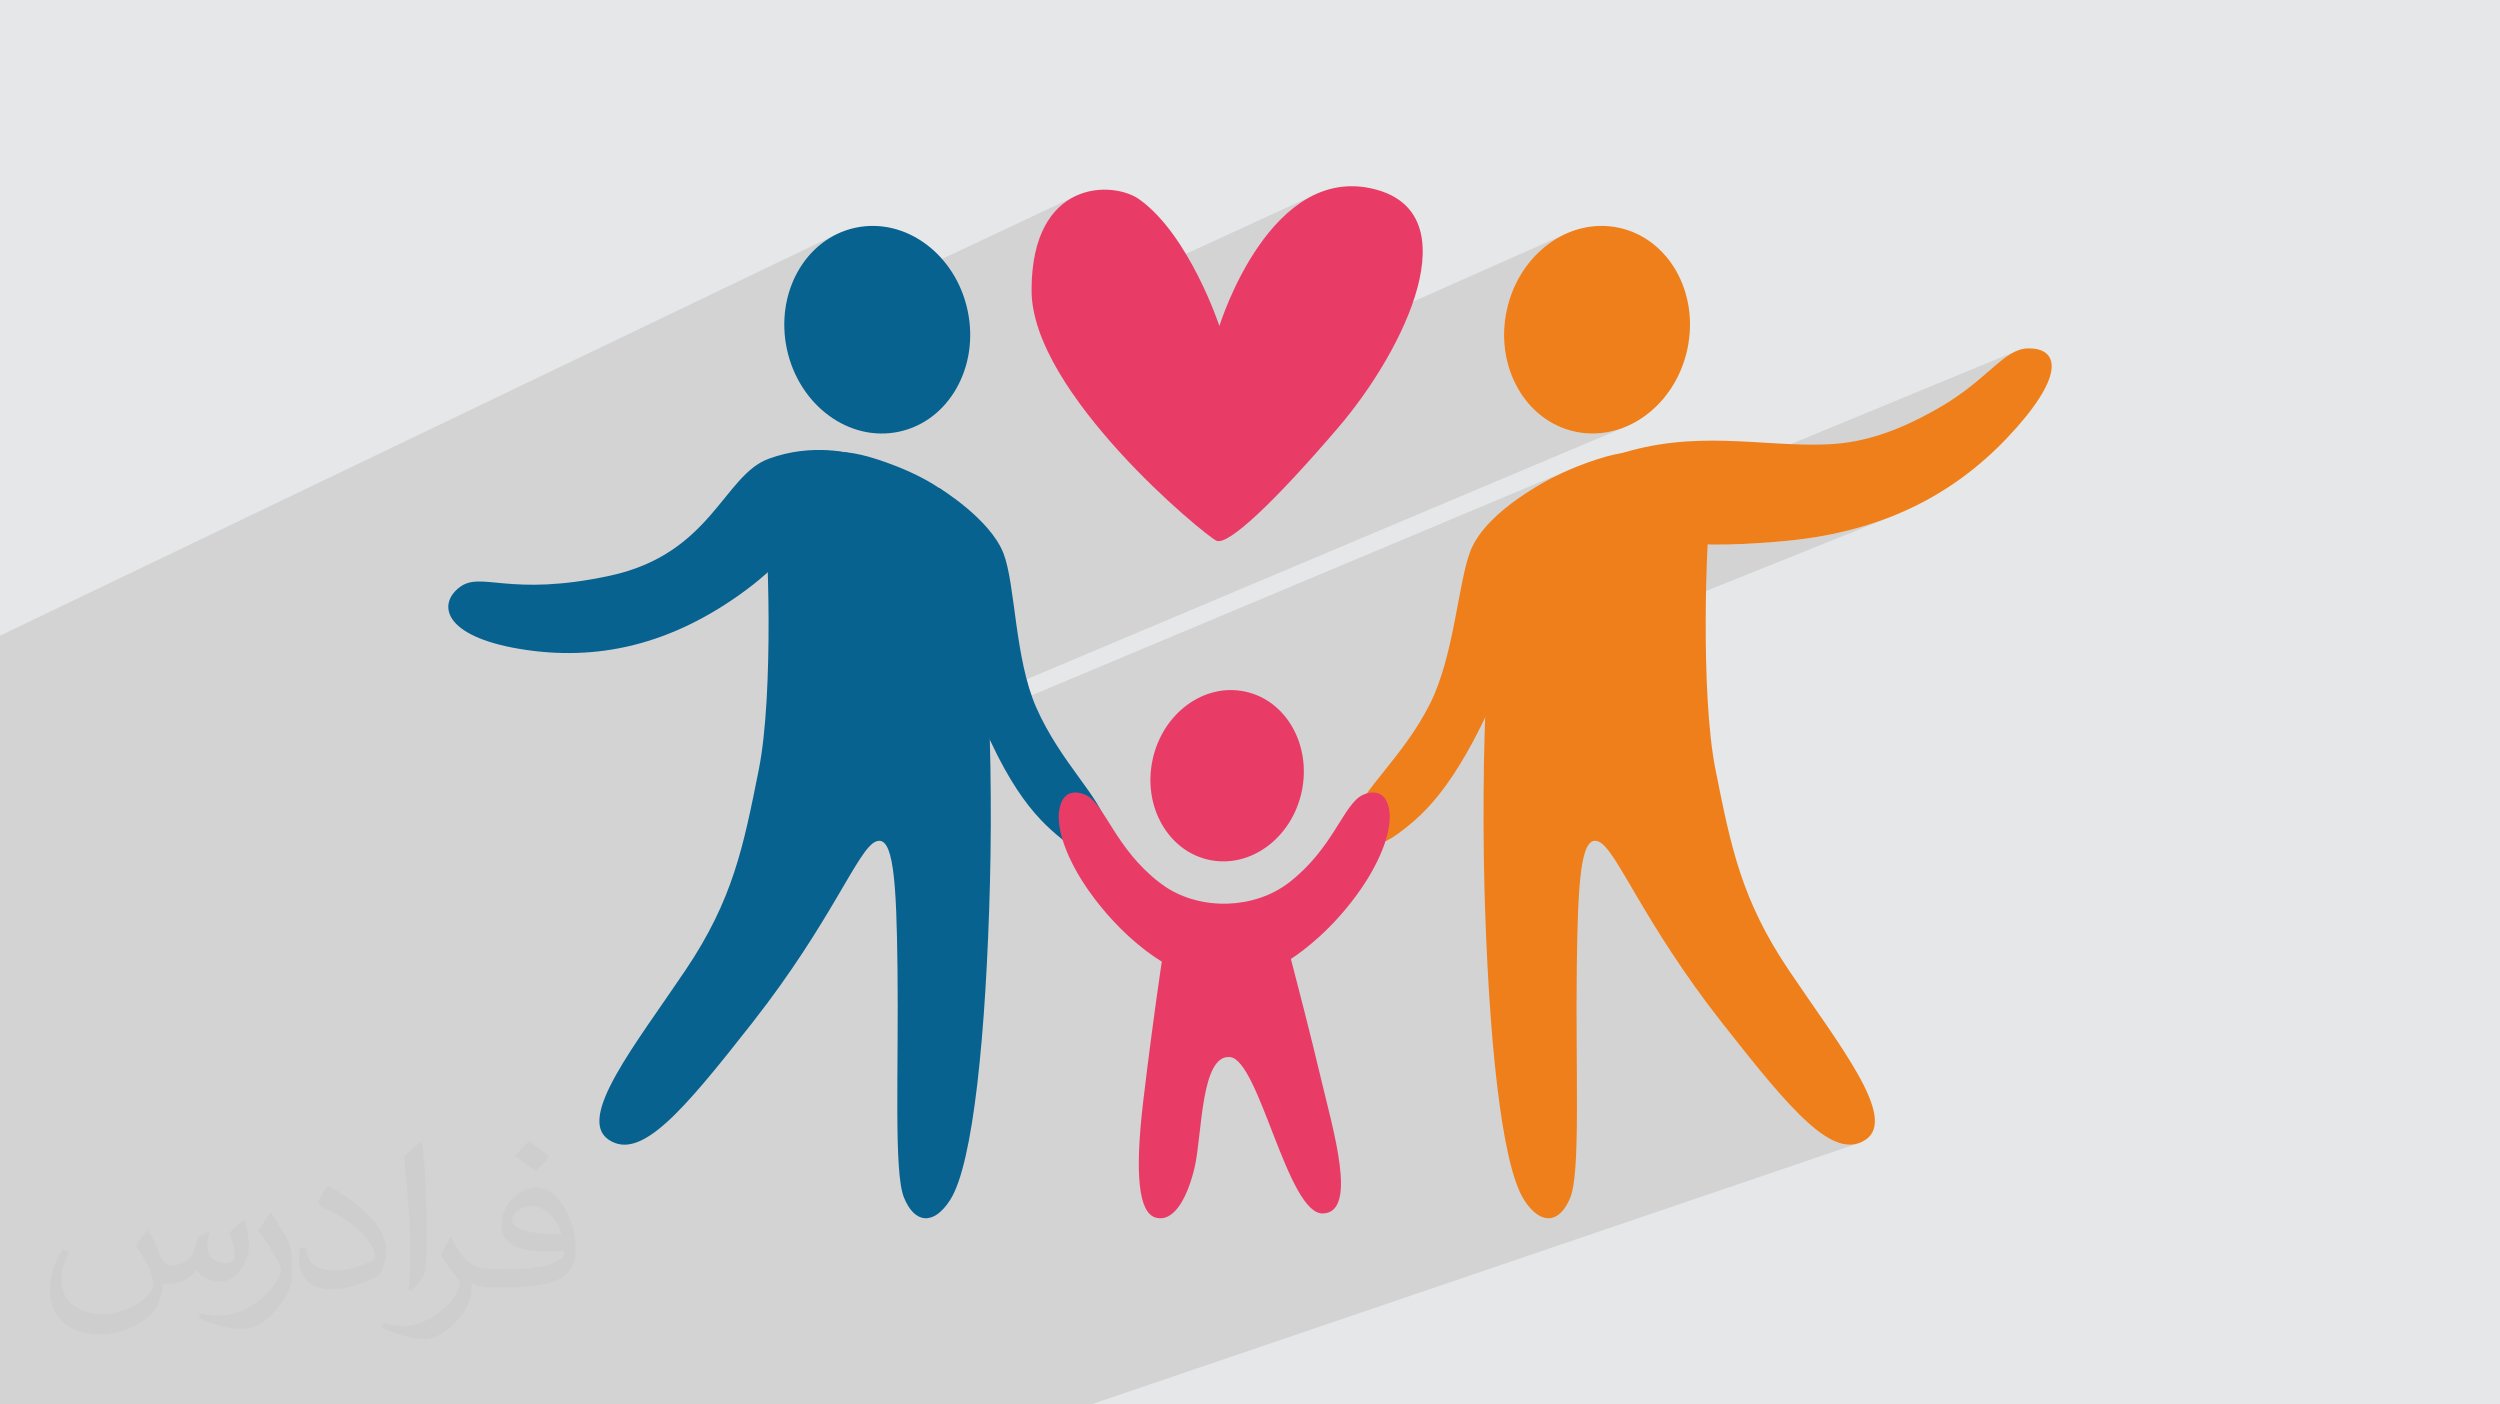 <?xml version="1.0" encoding="UTF-8"?>
<!DOCTYPE svg PUBLIC "-//W3C//DTD SVG 1.1//EN" "http://www.w3.org/Graphics/SVG/1.1/DTD/svg11.dtd">
<!-- Creator: CorelDRAW 2020 (64-Bit) -->
<svg xmlns="http://www.w3.org/2000/svg" xml:space="preserve" width="94.192mm" height="52.917mm" version="1.1" style="shape-rendering:geometricPrecision; text-rendering:geometricPrecision; image-rendering:optimizeQuality; fill-rule:evenodd; clip-rule:evenodd"
viewBox="0 0 9404.92 5283.66"
 xmlns:xlink="http://www.w3.org/1999/xlink"
 xmlns:xodm="http://www.corel.com/coreldraw/odm/2003">
 <defs>
  <style type="text/css">
   <![CDATA[
    .fil0 {fill:#E6E7E8}
    .fil4 {fill:#EF7F1A;fill-rule:nonzero}
    .fil3 {fill:#07628F;fill-rule:nonzero}
    .fil5 {fill:#E83C67;fill-rule:nonzero}
    .fil2 {fill:#373435;fill-opacity:0.031}
    .fil1 {fill:#2B2A29;fill-opacity:0.102}
   ]]>
  </style>
 </defs>
 <g id="Layer_x0020_1">
  <polygon class="fil0" points="-0,0 9404.92,0 9404.92,5283.66 -0,5283.66 "/>
  <polygon class="fil1" points="-0,3292.85 -0,3222.97 -0,3220.99 -0,3169.33 -0,3162.17 -0,3099.73 -0,3050.82 -0,3006.64 -0,3004.46 -0,3001.9 -0,2891.09 -0,2703.46 -0,2645.49 -0,2391.34 3151.27,879.19 3135.74,886.99 3120.72,895.6 3106.21,905.01 3092.24,915.18 3078.83,926.08 3065.98,937.69 3053.72,949.97 3042.06,962.9 3031.02,976.44 3020.61,990.58 3010.85,1005.27 3001.77,1020.5 2993.36,1036.23 2985.65,1052.44 2978.65,1069.08 2972.39,1086.15 2966.88,1103.61 2962.13,1121.42 2958.15,1139.56 2954.98,1158.02 2952.62,1176.74 2951.08,1195.71 2950.39,1214.89 2950.56,1234.26 2951.6,1253.55 4046.68,737.12 4030.12,745.68 4013.93,755.74 3998.23,767.37 3983.09,780.64 3968.62,795.62 3954.91,812.37 3942.06,830.95 3930.16,851.45 3919.31,873.92 3909.59,898.42 3901.11,925.04 3893.96,953.83 3888.23,984.86 3884.03,1018.2 3881.43,1053.91 3880.55,1092.07 3882.42,1128.72 3887.88,1166.13 3896.7,1204.19 3899.58,1213.44 4943.22,733.53 4915.41,748.33 4888.75,765.32 4863.25,784.29 4838.89,805 4815.69,827.22 4793.63,850.7 4772.71,875.22 4752.93,900.55 4734.28,926.44 4716.77,952.66 4700.37,978.98 4685.11,1005.15 4670.96,1030.96 4657.92,1056.16 4646,1080.51 4635.18,1103.8 4625.48,1125.77 4616.87,1146.18 4609.37,1164.83 4602.95,1181.46 4597.64,1195.84 4593.41,1207.73 4590.25,1216.9 4588.18,1223.12 4587.2,1226.15 4032.03,1476.28 4033.16,1477.99 4060.55,1516.7 4089.23,1554.96 4118.95,1592.63 4149.5,1629.58 4163.82,1646.2 5885.93,881.63 5870.31,889.47 5855.04,898.12 5840.13,907.55 5825.6,917.72 5811.5,928.64 5797.84,940.28 5784.65,952.61 5771.96,965.63 5759.79,979.31 5748.17,993.62 5737.12,1008.55 5726.68,1024.1 5716.88,1040.22 5707.72,1056.9 5699.24,1074.12 5691.48,1091.88 5684.45,1110.13 5678.19,1128.87 5672.71,1148.07 5668.05,1167.72 5664.27,1187.56 5661.42,1207.32 5659.47,1226.98 5658.42,1246.51 5658.25,1265.88 5658.94,1285.07 5660.47,1304.04 5662.84,1322.76 5666.01,1341.21 5669.99,1359.36 5674.73,1377.18 5680.25,1394.63 5686.51,1411.69 5693.5,1428.35 5701.21,1444.55 5709.63,1460.28 5718.71,1475.51 5728.47,1490.19 5738.87,1504.33 5749.91,1517.88 5761.58,1530.8 5773.84,1543.08 5786.69,1554.69 5800.1,1565.59 5814.07,1575.75 5828.58,1585.17 5843.6,1593.79 5859.13,1601.59 5875.16,1608.53 5891.64,1614.62 5908.59,1619.79 5925.98,1624.02 5943.58,1627.27 5961.16,1629.47 5978.69,1630.67 5996.15,1630.87 6013.52,1630.1 6030.75,1628.38 6047.83,1625.73 6064.75,1622.16 6081.44,1617.7 6097.92,1612.36 6114.12,1606.17 3662.6,2639.65 3674.75,2670.09 3686.14,2697.61 5919.48,1760.5 5906.84,1765.84 5893.81,1771.53 5880.47,1777.58 5866.89,1783.99 5853.14,1790.74 5839.3,1797.84 5838.82,1798.1 5845.98,1795.09 5843.13,1796.47 5835.04,1800.53 5822.33,1807.16 5815.76,1810.74 5811.65,1813.06 5797.99,1821.16 5784.54,1829.6 5771.37,1838.36 5762.35,1844.76 6079.72,1711.75 6051.81,1723.92 6031.72,1738.72 6018.62,1755.67 6011.67,1774.32 6010.04,1794.18 6012.92,1814.79 6019.46,1835.67 6028.83,1856.36 6040.21,1876.37 6052.76,1895.25 6065.66,1912.51 6078.08,1927.69 6087.8,1938.75 7587.62,1319.56 7579.73,1323.04 7571.86,1327.03 7563.98,1331.52 7556.06,1336.49 7548.07,1341.9 7539.99,1347.74 7531.8,1353.99 7523.46,1360.62 7514.94,1367.61 7506.23,1374.95 7497.28,1382.61 7488.08,1390.55 7478.6,1398.78 7468.8,1407.26 7458.67,1415.97 7448.16,1424.88 7437.27,1433.99 7425.96,1443.26 7414.21,1452.66 7401.96,1462.19 7389.22,1471.81 7375.96,1481.51 7362.13,1491.26 7347.73,1501.05 7332.71,1510.84 7317.04,1520.63 7300.72,1530.37 7282.91,1540.61 7265.47,1550.34 7248.37,1559.59 7231.6,1568.37 7215.17,1576.68 7199.07,1584.55 7183.28,1591.99 7167.82,1599 7152.66,1605.59 7137.8,1611.79 6184.78,2002.56 6201.02,2008.87 6222.37,2016.15 6246.16,2023.15 6272.46,2029.72 6301.36,2035.69 6332.92,2040.88 6367.21,2045.14 6376.16,2045.99 6385.62,2046.72 6395.57,2047.34 6405.97,2047.85 6416.79,2048.25 6428.01,2048.54 6439.58,2048.74 6451.48,2048.84 6463.69,2048.84 6476.18,2048.75 6488.91,2048.58 6501.84,2048.32 6514.96,2047.98 6528.23,2047.56 6541.62,2047.07 6555.1,2046.5 6568.64,2045.88 6582.2,2045.18 6595.77,2044.43 6609.32,2043.62 6622.8,2042.76 6636.2,2041.84 6649.47,2040.88 6662.6,2039.87 6675.54,2038.82 6688.28,2037.74 6700.78,2036.63 6713,2035.48 6724.92,2034.3 6736.51,2033.1 6747.74,2031.88 6758.59,2030.65 6793.14,2026.24 6827.03,2021.18 6860.29,2015.47 6892.91,2009.13 6924.92,2002.15 6956.3,1994.56 6987.07,1986.36 7017.25,1977.57 7046.83,1968.17 7075.84,1958.21 7104.27,1947.66 7132.14,1936.55 5592.95,2554.56 5592.73,2558.73 5590.27,2611.28 5588.09,2664.69 5586.2,2718.8 5584.59,2773.49 5583.25,2828.61 5582.2,2884.01 5581.43,2939.57 5580.94,2995.14 5580.74,3050.56 5580.81,3105.71 5581.17,3160.45 5581.8,3214.62 5582.72,3268.1 5583.9,3319.82 5991.16,3164.84 5996.38,3163.38 6001.92,3163.1 6007.76,3164.01 6013.95,3166.13 6020.38,3169.55 6027.02,3174.36 6033.88,3180.54 6041.01,3188.07 6048.44,3196.92 6056.2,3207.05 6064.32,3218.47 6072.84,3231.13 6081.77,3245.02 6091.17,3260.1 6101.04,3276.37 6111.45,3293.78 6122.4,3312.34 6133.94,3331.99 6146.1,3352.71 6158.91,3374.5 6172.39,3397.33 6186.57,3421.16 6201.51,3445.97 6217.22,3471.75 6233.74,3498.47 6251.1,3526.1 6269.33,3554.62 6288.45,3584 6308.52,3614.24 6329.55,3645.28 6351.57,3677.12 6374.64,3709.73 6398.75,3743.09 6423.96,3777.18 6450.3,3811.96 6477.8,3847.42 6502.04,3878.25 6525.68,3908.2 6548.75,3937.27 6571.24,3965.42 6593.18,3992.62 6614.57,4018.86 6635.43,4044.11 6655.77,4068.34 6675.61,4091.56 6694.94,4113.7 6713.81,4134.77 6732.19,4154.73 6750.1,4173.57 6767.57,4191.26 6784.61,4207.79 6801.22,4223.12 6817.42,4237.23 6833.21,4250.09 6848.63,4261.69 6863.66,4272.01 6878.33,4281.02 6892.63,4288.7 6906.6,4295.02 6920.25,4299.95 6933.57,4303.49 6946.59,4305.61 6959.32,4306.28 6971.77,4305.48 6983.94,4303.19 6995.86,4299.37 4104.06,5283.66 3794.4,5283.66 3511.51,5283.66 2945.9,5283.66 2936.14,5283.66 2457.5,5283.66 2417.3,5283.66 2382.05,5283.66 1584.32,5283.66 1295.87,5283.66 1218.97,5283.66 1116.84,5283.66 1102.84,5283.66 445.71,5283.66 425.58,5283.66 423.48,5283.66 45.29,5283.66 -0,5283.66 -0,5226.02 -0,5217.19 -0,5203.51 -0,5192.14 -0,5178.12 -0,5072.8 -0,5067.89 -0,5027.61 -0,5013.46 -0,5013.24 -0,4976 -0,4967.84 -0,4850.29 -0,4805.05 -0,4800.23 -0,4766.52 -0,4754.42 -0,4693.77 -0,4659.01 -0,4635.75 -0,4624.06 -0,4624.04 -0,4538.5 -0,4526.69 -0,4518.94 -0,4481.72 -0,4474.63 -0,4452.05 -0,4370.71 -0,4295.61 -0,4259.73 -0,4247.45 -0,4244.3 -0,4183.69 -0,4132.15 -0,4106.1 -0,4063.36 -0,3999.5 -0,3992.03 -0,3654.7 -0,3501.41 -0,3494.81 -0,3412.57 -0,3320.72 "/>
  <path class="fil2" d="M557.14 4629.28c17.95,27.21 29.6,53.36 40.96,82.43 8.45,16.91 12.93,48.09 52.57,48.09 11.61,0 28.28,-3.42 43.06,-11.61 16.63,-8.73 29.32,-21.94 35.94,-42l15.85 -53.36 38.57 -19.02 2.64 2.64c-5.27,20.09 -6.59,39.36 -6.59,54.43 0,44.63 38.57,61.56 69.22,61.56 17.95,0 34.09,-8.73 34.09,-25.11 0,-21.13 -8.98,-57.06 -20.62,-89.29 17.95,-17.95 35.94,-35.94 56.53,-50.47l3.17 1.6c8.98,38.04 14,75.56 14,100.66 0,24.57 -10.83,51.79 -19.81,69.49 -18.49,34.87 -51.25,62.62 -90.87,62.62 -30.1,0 -63.65,-15.07 -86.66,-43.06l-1.32 0c-21.66,26.96 -55.22,51.25 -108.86,51.25l-16.63 0c-2.64,35.41 -10.29,60.49 -21.94,82.95 -31.95,62.34 -126.81,106.47 -216.1,106.47 -124.17,0 -186.51,-71.59 -186.51,-166.96 0,-58.91 19.27,-113.6 48.88,-152.42l24.29 10.04c-18.49,35.41 -30.91,68.68 -30.91,101.45 0,89.29 72.66,131.83 156.4,131.83 77.68,0 173.83,-49.41 191.28,-106.72 -6.59,-62.62 -30.1,-91.93 -66.04,-148.99 10.83,-19.02 24.83,-38.04 42.28,-58.38l3.17 0 0 0 0 0 -0.02 -0.09zm1432.14 -336.04c26.15,16.39 51.79,35.66 76.87,57.85 -14,19.81 -31.45,37.79 -53.11,53.64 -25.11,-20.34 -50.19,-37.79 -75.84,-56.27 17.42,-19.55 34.62,-38.29 52.04,-55.22l0 0 0 0 0 0 0 0 0 0 0.03 0zm13.47 244.11c-42.28,0 -76.87,27.75 -76.87,48.34 0,44.13 84.53,57.85 185.72,57.31 -12.68,-51.79 -57.06,-105.68 -108.86,-105.68l0.01 0.03zm-94.86 236.19c54.96,0 103.04,-1.6 139.74,-10.83 40.96,-10.29 75.56,-30.91 75.56,-45.17 0,-3.7 0,-8.19 -1.32,-11.89 -22.98,2.11 -49.41,2.11 -72.38,2.11 -74.49,0 -131.55,-16.91 -154.02,-58.66 -5.55,-11.61 -9.51,-24.57 -9.51,-39.36 0,-40.43 17.42,-79.79 48.09,-107 25.61,-22.45 53.89,-36.44 82.67,-36.44 52.04,0 93.51,41.75 122.57,107.54 15.85,35.94 26.68,77.4 26.68,129.72 0,34.87 -9.51,64.19 -31.17,85.85 -40.43,39.11 -114.92,53.89 -229.04,53.89l-51.79 0 0 0 -13.47 0c-28.28,0 -48.62,-5.02 -64.72,-17.42l-2.64 0c0.79,6.59 1.32,12.93 1.32,19.02 0,25.61 -8.45,58.38 -25.61,84.53 -50.72,75.3 -105.68,108.04 -153.24,108.04 -48.09,0 -107,-18.49 -160.11,-42.54l9.51 -18.49c17.17,7.13 40.96,11.89 73.7,11.89 85.85,0 198.66,-82.43 212.66,-163 -3.17,-6.59 -8.98,-15.32 -17.17,-24.57 -25.11,-29.85 -40.96,-54.68 -55.75,-80.83 12.68,-25.11 24.29,-45.17 35.13,-63.4l4.49 -0.53c36.72,74.77 69.99,117.55 144.23,117.55l11.61 0 0 0 53.89 0 0 0 0 0 0 0 0 0 0 0 0.09 0.01zm-371.98 79c6.34,-34.34 6.87,-72.91 6.87,-108.86l0 -53.36c0,-99.6 -12.68,-244.36 -22.98,-338.68 17.95,-19.27 43.06,-42 62.87,-57.31l5.81 1.6c13.47,118.62 16.63,256 16.63,383.06 0,33.3 -1.32,65.79 -4.49,89.55 -1.85,30.1 -19.27,52.83 -56.53,87.7l-8.19 -3.7zm-382.8 -157.19c1.85,46.77 24.83,83.49 105.15,83.49 49.93,0 92.19,-12.93 138.96,-35.13 8.45,-3.7 12.93,-8.73 12.93,-12.93 0,-29.32 -22.45,-68.15 -60.23,-103.55 -36.72,-33.3 -85.34,-62.62 -130.76,-82.18 -15.6,-6.59 -20.62,-13.47 -20.62,-20.09 0,-13.47 17.95,-41.75 32.77,-62.09l5.02 -0.53c52.04,27.21 110.17,67.64 153.24,112.53 39.11,41.47 63.4,83.49 63.4,129.19 0,33.81 -10.29,65.51 -26.96,95.11 -57.06,28.79 -117.83,50.72 -178.06,50.72 -73.17,0 -123.1,-34.34 -123.1,-114.92 0,-8.73 0,-22.19 3.17,-39.64l25.11 0 0 0 0 0 0 0 0 0 0 0 -0.02 0zm-132.37 -132.9l45.45 73.45c16.63,27.21 32.23,56.81 32.23,103.55l0 59.7c0,48.34 -30.91,100.13 -80.83,151.38 -39.11,34.62 -73.7,49.41 -105.68,49.41 -47.55,0 -101.98,-14.79 -164.85,-41.75l7.13 -18.49c19.81,5.27 42.79,9.77 71.06,9.77 90.36,-0.53 182.8,-66.57 225.08,-147.15 5.02,-9.26 6.87,-17.95 6.87,-24.04 0,-9.26 -5.02,-19.55 -8.98,-28.79 -22.98,-43.31 -48.62,-82.95 -76.87,-119.68 14.79,-23.25 29.6,-45.7 45.7,-67.9l3.7 0.53 0 0 0 0 0 0 0 0 0 0 -0.02 0.01z"/>
  <g id="_1570578829792">
   <path class="fil3" d="M3640.07 1167.72c45.29,211.88 -70.17,416.17 -257.92,456.3 -187.75,40.14 -376.67,-99.08 -421.96,-310.97 -45.29,-211.87 70.18,-416.17 257.93,-456.31 187.75,-40.14 376.66,99.09 421.95,310.98z"/>
   <path class="fil3" d="M3294.17 1726.25c0,0 246.43,72.47 328.56,193.27 82.15,120.8 115.74,844.73 101.47,1401.23 -14.5,565.32 -62.81,1058.17 -149.78,1193.46 -63.78,99.23 -135.29,86.98 -173.95,-9.67 -38.65,-96.63 -19.33,-473.52 -24.15,-864.9 -4,-324.61 -14.5,-502.51 -82.15,-473.51 -67.65,29 -164.28,299.58 -463.86,681.29 -261.69,333.46 -420.36,521.84 -541.16,439.69 -120.8,-82.14 101.47,-357.56 289.91,-637.8 178.72,-265.79 217.43,-463.85 275.41,-753.77 57.98,-289.9 33.83,-889.04 19.33,-976.02 -14.5,-86.97 111.12,-294.73 420.36,-193.27z"/>
   <path class="fil3" d="M3209.62 1708.12c0,0 -149.79,-44.69 -318.9,18.12 -169.12,62.81 -215.01,357.55 -596.74,439.68 -381.71,82.15 -483.19,-19.32 -565.32,43.49 -82.15,62.81 -62.8,183.61 227.1,231.93 289.91,48.32 571.36,-14.5 851.61,-222.26 280.25,-207.77 402.25,-510.97 402.25,-510.97z"/>
   <path class="fil3" d="M3532.14 1834.96c0,0 192.06,115.95 242.79,246.42 45.37,116.66 41.79,394.15 123.22,579.82 90.59,206.56 250.03,347.88 260.91,438.49 12.28,102.34 -50.73,148.59 -163.06,57.98 -103.72,-83.65 -224.69,-206.56 -376.89,-634.18 -81.7,-229.53 -86.97,-688.53 -86.97,-688.53z"/>
   <path class="fil4" d="M5668.05 1167.72c-45.3,211.88 70.18,416.17 257.93,456.3 187.75,40.14 376.66,-99.08 421.95,-310.97 45.29,-211.87 -70.18,-416.17 -257.93,-456.31 -187.75,-40.14 -376.66,99.09 -421.95,310.98z"/>
   <path class="fil5" d="M4335.91 2858.27c-37.37,174.85 57.92,343.43 212.85,376.55 154.93,33.12 310.82,-81.77 348.2,-256.62 37.37,-174.84 -57.92,-343.42 -212.85,-376.55 -154.93,-33.11 -310.83,81.79 -348.2,256.62z"/>
   <path class="fil4" d="M6013.95 1726.25c0,0 -246.42,72.47 -328.56,193.27 -82.14,120.8 -115.73,844.73 -101.47,1401.23 14.49,565.32 62.81,1058.17 149.79,1193.46 63.78,99.23 135.29,86.98 173.94,-9.67 38.65,-96.63 19.33,-473.52 24.16,-864.9 4,-324.61 14.49,-502.51 82.14,-473.51 67.65,29 164.28,299.58 463.86,681.29 261.69,333.46 420.37,521.84 541.16,439.69 120.81,-82.14 -101.47,-357.56 -289.9,-637.8 -178.72,-265.79 -217.43,-463.85 -275.42,-753.77 -57.97,-289.9 -33.82,-889.04 -19.32,-976.02 14.5,-86.97 -111.14,-294.73 -420.37,-193.27z"/>
   <path class="fil4" d="M6106.3 1958.18c0,0 -197.72,-189.37 -26.58,-246.43 297.58,-99.2 550.19,-29.49 794.78,-40.12 103.89,-4.52 234.44,-29.41 426.22,-141.26 177.81,-103.7 237.16,-217.12 327.59,-219.67 103.36,-2.91 151.35,79.52 -43.48,299.58 -194.84,220.05 -454.19,376.88 -826.24,420.36 -113.45,13.27 -298.75,24.19 -391.38,14.5 -190.3,-19.92 -260.91,-86.97 -260.91,-86.97z"/>
   <path class="fil4" d="M5845.98 1795.09c0,0 -251.86,119.59 -314.1,277.2 -45.97,116.41 -60.87,391.65 -151.21,573.15 -100.52,201.91 -266.64,335.34 -281.9,425.3 -17.22,101.63 43.46,150.87 160.08,65.84 107.66,-78.51 234.45,-195.41 407.21,-615.14 92.75,-225.29 179.93,-726.35 179.93,-726.35z"/>
   <path class="fil5" d="M5118.14 3346.76c76.46,-110.01 123.04,-229.12 106.87,-306.54 -19.03,-91.09 -99.03,-49.41 -99.03,-49.41 -72.16,34.81 -109.76,200.18 -276.77,329.23 -129.63,100.17 -329.53,106.38 -465.67,15.59 -7.41,-4.94 -14.64,-10.14 -21.69,-15.59 -167.01,-129.05 -204.6,-294.42 -276.77,-329.23 0,0 -79.99,-41.69 -99.02,49.41 -16.18,77.41 30.39,196.52 106.87,306.54 130.45,187.68 277.79,270.61 277.79,270.61 0,0 -32.91,215.09 -69.59,522.54 -34.3,287.33 -15.34,422.13 45.55,440.29 72.12,21.52 123.17,-82.6 148.03,-191.04 27.83,-121.47 22.78,-423.86 132.85,-412.47 110.07,11.38 216.35,592.11 349.2,588.32 132.85,-3.79 37.96,-315.03 -7.6,-508.61 -37.27,-158.43 -93.56,-375.31 -112.79,-448.95 41.44,-26.87 156.98,-109.92 261.78,-260.7z"/>
   <path class="fil5" d="M4587.2 1226.15c4.83,-14.5 192.92,-613.21 583.45,-514.59 358.76,90.59 118.09,600.27 -137.71,898.72 -239.18,279.04 -413.11,443.32 -456.61,423.99 -43.48,-19.32 -695.78,-555.66 -695.78,-942.2 0,-420.26 307.74,-412.3 405.88,-341.85 188.43,135.3 300.77,475.94 300.77,475.94z"/>
  </g>
 </g>
</svg>
